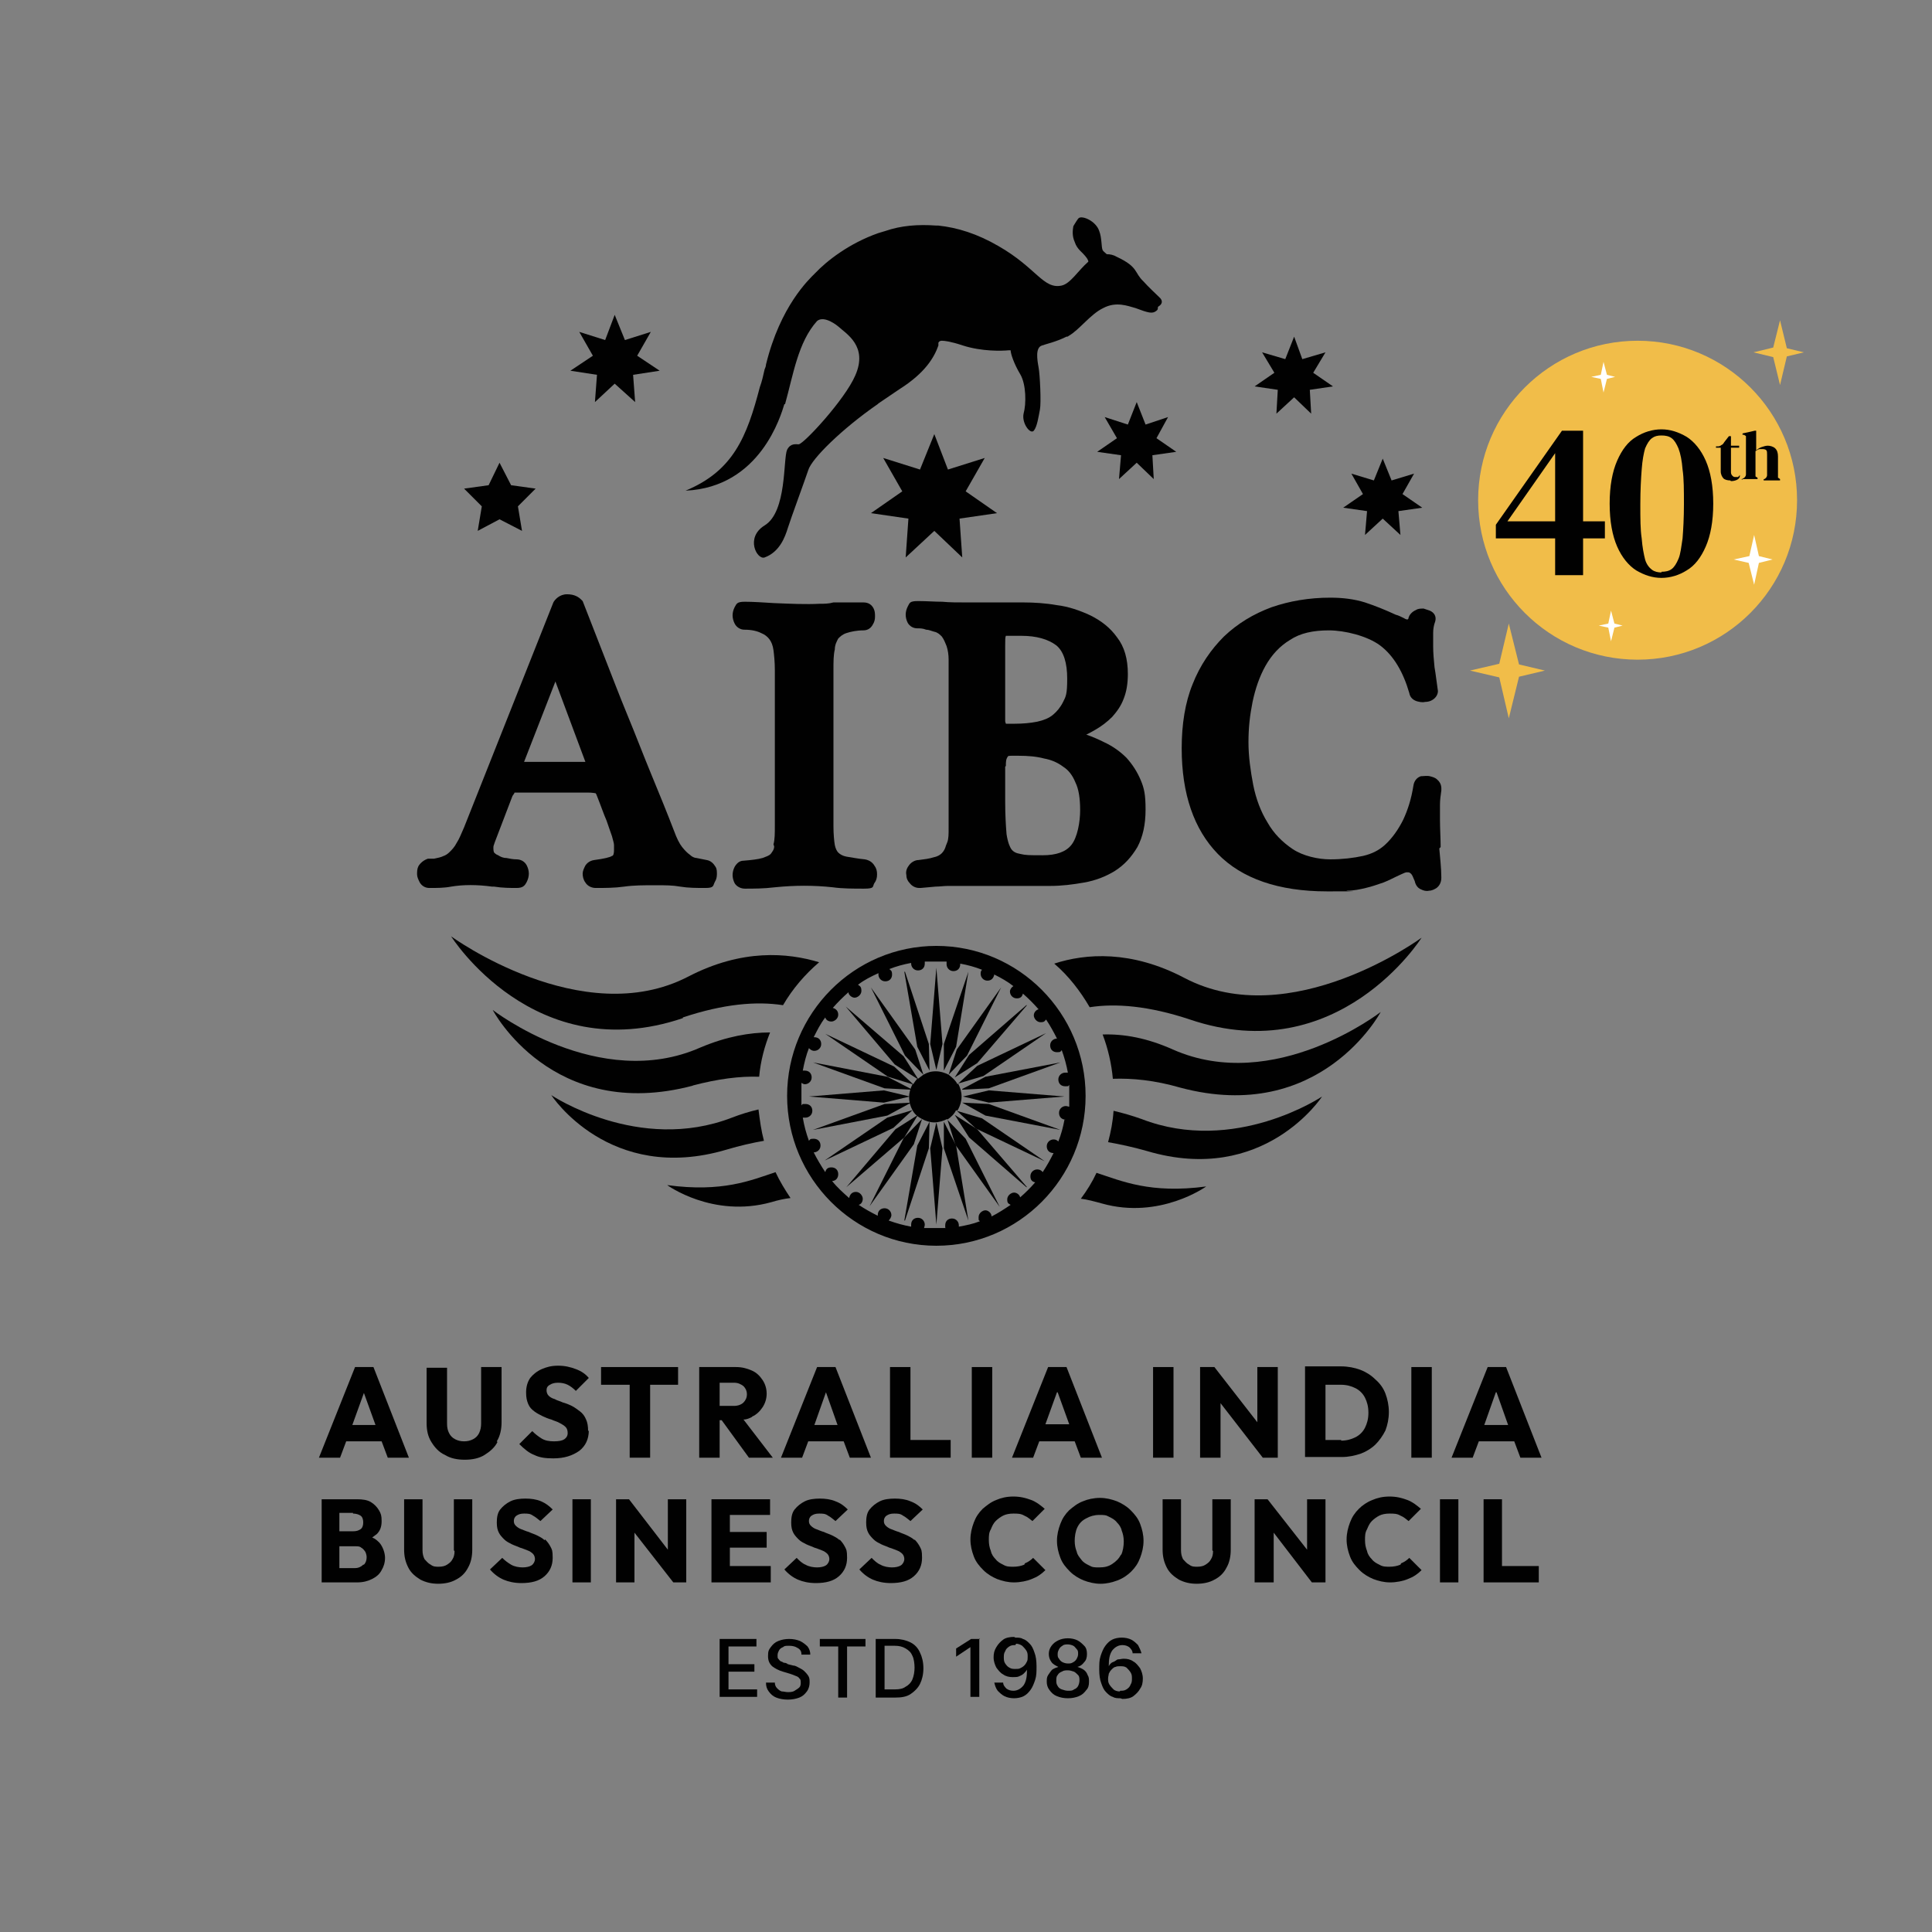 <svg xmlns="http://www.w3.org/2000/svg" id="Layer_1" viewBox="0 0 283.5 283.5"><rect x="0" y="0" width="283.5" height="283.5" fill="#808080" stroke="none"/><defs><style>      .st0 {        fill: #010101;      }      .st1 {        fill: #fff;      }      .st2 {        fill: #f1bd49;      }    </style></defs><path class="st0" d="M72.5,130.1c1.2.2,2.4.2,3.3.2s1.2-.3,1.5-.9c.2-.4.3-.8.3-1.2s-.1-.8-.3-1.2c-.3-.6-.9-.9-1.5-.9h0c-.5,0-1-.1-1.5-.2-.5,0-.9-.2-1.2-.4-.3-.1-.5-.3-.6-.4,0,0-.1-.2-.1-.6s0-.3.2-.9l2.6-6.8c.2-.3.3-.4.3-.5,0,0,.2,0,.5,0h10.2c.8,0,1.1.1,1.2.1,0,0,.1.1.2.4.6,1.5,1,2.7,1.4,3.6.3.9.6,1.7.8,2.3.2.7.3,1.1.3,1.3,0,.3,0,.5,0,.7,0,.8-.2.9-.3.9-.3.2-1.1.4-2.6.6-.7.1-1.1.5-1.3.8-.2.4-.4.8-.4,1.2s.1.9.4,1.3c.3.5.9.8,1.5.8,1.4,0,2.8,0,4.2-.2,1.4-.2,2.9-.2,4.5-.2s2.6,0,3.7.2c1.2.2,2.4.2,3.7.2s1.1-.3,1.4-.9c.2-.3.3-.7.3-1.1s0-.8-.2-1.1c-.3-.5-.7-.9-1.3-1-.5-.1-1-.2-1.5-.3-.3,0-.7-.2-1-.5-.3-.2-.7-.6-1.1-1.1-.4-.5-.8-1.3-1.2-2.4-1-2.6-2.1-5.3-3.3-8.2-1.2-2.9-2.3-5.8-3.5-8.7-1.2-2.9-2.3-5.8-3.4-8.6l-3.2-8.2-.2-.2c-.4-.4-1-.8-2.1-.8s-1.8.8-2,1.2l-13.1,33c-.4.9-.7,1.7-1.1,2.3-.3.6-.7,1-1,1.3-.3.3-.6.5-.9.6-.4.2-.9.3-1.4.4h-.9c-.6.2-1.1.6-1.4,1.1-.2.4-.2.8-.2,1.2,0,.4.2.8.4,1.2.3.5.8.8,1.4.8,1.1,0,2.2,0,3.2-.2,1.8-.3,3.8-.3,6,0ZM81.5,100l4.4,11.8h-9l4.6-11.8Z"></path><path class="st0" d="M113.6,124.2c0,.5-.3.8-.5,1.1-.3.3-.7.4-1.2.6-.7.2-1.6.3-2.8.4-.6,0-1,.4-1.3.9-.2.4-.3.8-.3,1.2s.1.8.3,1.2c.3.5.9.8,1.5.8,1.3,0,2.8,0,4.4-.2,3-.3,5.7-.3,8.5,0,1.4.2,3,.2,4.6.2s1.2-.3,1.5-.8c.3-.4.4-.8.4-1.3s-.1-.9-.4-1.3c-.3-.5-.8-.8-1.4-.9-1.1-.1-2-.3-2.7-.4-.5-.1-.9-.3-1.2-.6-.2-.2-.4-.6-.5-1.1-.1-.6-.2-1.6-.2-2.8v-22.8c0-1.3,0-2.3.2-3.1,0-.7.3-1.2.5-1.6.3-.3.6-.6,1.2-.8.6-.2,1.5-.4,2.5-.4.6,0,1.1-.3,1.4-.9.2-.3.3-.7.3-1.1,0-.4,0-.8-.2-1.2-.3-.6-.8-.9-1.5-.9s-1.6,0-2.3,0h-2.1c-.7.2-1.4.2-2.1.2-1.9.1-4.2,0-6.6-.1-1.6-.1-3.1-.2-4.3-.2s-1.2.3-1.5.8c-.2.4-.3.8-.3,1.2s.1.8.3,1.2c.3.6.9.9,1.4.9,1.1,0,1.9.2,2.5.5.5.2.9.5,1.2.9.3.4.5.9.6,1.6.1.8.2,1.8.2,2.9v22.8c0,1.2,0,2.1-.2,2.8Z"></path><path class="st0" d="M138.8,124.1c-.1.4-.3.8-.6,1.1-.3.3-.7.5-1.2.6-.6.2-1.4.3-2.2.4-.6,0-1.2.4-1.5.9-.3.4-.4.9-.3,1.3,0,.5.2.9.5,1.2.3.4.8.7,1.4.7s.2,0,.2,0l2.2-.2c.6,0,1.2-.1,1.8-.1.6,0,1.2,0,1.8,0,1.3,0,3,0,4.9,0,1,0,2,0,3,0,1,0,1.9,0,2.8,0,.9,0,1.8,0,2.5,0,1.7,0,3.3-.2,5-.5,1.7-.3,3.2-.9,4.5-1.7,1.4-.9,2.4-2,3.3-3.5.8-1.5,1.2-3.3,1.2-5.5s-.2-3.1-.7-4.3c-.5-1.2-1.2-2.3-2.1-3.3-.9-.9-2-1.7-3.3-2.3-.8-.4-1.7-.8-2.6-1.1.4-.2.8-.4,1.3-.7.9-.5,1.8-1.2,2.5-1.9.7-.8,1.3-1.6,1.7-2.7.4-1,.6-2.2.6-3.6,0-2.2-.5-4-1.6-5.4-1-1.4-2.3-2.4-3.9-3.2-1.5-.7-3.2-1.3-4.9-1.5-1.7-.3-3.4-.4-4.9-.4s-1.2,0-2,0c-.7,0-1.5,0-2.2,0-.7,0-1.5,0-2.2,0-.7,0-1.3,0-1.9,0-1.4,0-2.6,0-3.6-.1-1.1,0-2.3-.1-3.6-.1s-1.2.3-1.5.8c-.2.4-.3.8-.3,1.2s.1.8.3,1.2c.3.5.8.8,1.4.8h0c.4,0,.8,0,1.3.2.4,0,.8.2,1.2.3.5.1.8.4,1.1.7.3.4.5.9.7,1.4.2.6.3,1.3.3,2,0,.8,0,1.6,0,2.4v22.3c0,.9,0,1.6-.2,2.1ZM147.6,112.4c0-.6,0-1,.3-1.4,0-.1.4-.1.5-.1h1.1c1.3,0,2.6.1,3.7.4,1.1.2,2,.6,2.8,1.2.8.5,1.4,1.3,1.8,2.3.5,1,.7,2.4.7,4.1s-.4,4-1.3,5.1c-.8,1-2.2,1.5-4.2,1.5s-2.5,0-3.3-.2c-.6-.1-1-.3-1.3-.7-.2-.3-.5-.9-.7-2.2-.1-1.2-.2-2.8-.2-4.8v-5.1ZM156,103c-.4.8-.9,1.4-1.5,1.9-.6.5-1.4.8-2.3,1-1,.2-2.1.3-3.3.3h-1.1c0,0-.1,0-.2,0s0,0,0,0c0-.1-.1-.2-.1-.4v-11c0-.9,0-1.3.1-1.5,0,0,.2,0,.3,0h2c2.2,0,3.9.5,5.1,1.4,1.1.9,1.6,2.6,1.6,4.9s-.2,2.6-.6,3.4ZM133.9,91.3h0,0s0,0,0,0Z"></path><path class="st0" d="M211.4,124.3c0-1.3-.1-2.7-.1-4s0-1.5,0-2.2c0-.7.1-1.4.2-2.1,0-.3.1-1-.6-1.6-.3-.3-.7-.4-1.1-.5-.4-.1-.9,0-1.3,0-.6.2-1,.7-1.1,1.4-.3,1.9-.8,3.5-1.5,5-.7,1.4-1.6,2.7-2.7,3.7-.9.8-1.9,1.3-3.2,1.6-1.4.3-3,.5-4.8.5s-4-.5-5.5-1.5c-1.5-1-2.8-2.3-3.7-3.9-1-1.6-1.7-3.5-2.1-5.5-.4-2.1-.7-4.2-.7-6.3s.2-3.9.6-5.9c.4-1.9,1-3.7,1.9-5.3.9-1.6,2.1-2.9,3.6-3.8,1.5-1,3.4-1.4,5.7-1.4s5.6.8,7.5,2.2c2,1.5,3.4,3.9,4.3,7,.1.6.5,1,1.1,1.2.4.1.8.2,1.2.1.4,0,.8-.1,1.1-.3.5-.3.8-.8.8-1.3h0c-.2-1.3-.3-2.4-.5-3.5-.1-1-.2-2.1-.2-3.1s0-1.3,0-1.9c0-.6.1-1.2.3-1.7.2-.7-.1-1.3-.8-1.6-.3-.1-.6-.2-.9-.3-.4,0-.8,0-1.1.2-.7.3-1,.8-1.1,1.1,0,.2-.1.3-.2.3,0,0-.2,0-.5-.2-.4-.2-.8-.4-1.2-.5-1.5-.7-3-1.3-4.5-1.8-1.6-.5-3.3-.7-5.1-.7-3.1,0-6,.5-8.6,1.4-2.7,1-5,2.4-7,4.3-1.9,1.9-3.5,4.2-4.6,7-1.1,2.7-1.6,5.9-1.6,9.4,0,6.7,1.8,11.9,5.3,15.5,3.5,3.6,8.9,5.5,16,5.5s2.1,0,3-.1c.9,0,1.9-.2,2.7-.4.9-.2,1.7-.5,2.6-.8.8-.3,1.7-.8,2.6-1.2.4-.2.7-.3.8-.3.3,0,.4,0,.5.1.2.1.3.3.4.5.1.2.2.5.3.7.1.5.4,1,.9,1.2.4.2.8.3,1.2.2.4,0,.8-.2,1.1-.4.4-.3.7-.8.7-1.5,0-1.5-.2-3-.3-4.3Z"></path><g><path class="st0" d="M137.4,138.8c-12.1,0-21.9,9.9-21.9,22s9.8,22,21.9,22,21.9-9.9,21.9-22-9.8-22-21.9-22ZM156,164.3c0,0,.2,0,.2,0-.2,1.1-.5,2.2-.9,3.2-.2-.2-.4-.3-.7-.3-.5,0-1,.4-1,1s.4,1,1,1,0,0,0,0c-.5,1-1,1.9-1.6,2.8-.2-.3-.5-.4-.8-.4-.5,0-1,.4-1,1s.3.8.7.9c-.7.8-1.4,1.5-2.2,2.2-.1-.4-.5-.7-.9-.7s-1,.4-1,1,.2.6.5.8c-.9.6-1.8,1.2-2.8,1.7,0-.5-.5-.9-.9-.9s-1,.4-1,1,0,.4.2.6c-1,.4-2,.6-3.1.8,0,0,0-.1,0-.2,0-.5-.4-1-1-1s-1,.4-1,1,0,.3.1.4c-.6,0-1.1,0-1.7,0s-1,0-1.5,0c0-.1.1-.3.1-.5,0-.5-.4-1-1-1s-1,.4-1,1,0,.2,0,.3c-1.1-.2-2.2-.5-3.3-.9.2-.2.4-.5.4-.8,0-.5-.4-1-1-1s-1,.4-1,1,0,0,0,.1c-1-.5-1.9-1-2.8-1.6.4-.1.6-.5.6-.9s-.4-1-1-1-.9.4-1,.9c-.9-.8-1.8-1.6-2.5-2.5.5,0,.9-.4.9-1s-.4-1-1-1-.8.3-.9.7c-.6-.9-1.2-1.9-1.7-2.9,0,0,0,0,0,0,.5,0,1-.4,1-1s-.4-1-1-1-.5.1-.7.3c-.4-1.1-.7-2.2-.9-3.4.1,0,.2,0,.4,0,.5,0,1-.4,1-1s-.4-1-1-1-.4,0-.6.2c0-.6,0-1.1,0-1.7s0-1.1,0-1.6c.2.1.3.2.5.2.5,0,1-.4,1-1s-.4-1-1-1-.2,0-.3,0c.2-1.1.5-2.3.9-3.3.2.2.4.4.8.4.5,0,1-.4,1-1s-.4-1-1-1,0,0-.1,0c.5-1,1-2,1.7-2.9.1.4.5.6.9.6s1-.4,1-1-.4-.9-.8-1c.7-.8,1.5-1.6,2.3-2.3,0,.4.5.8.9.8s1-.4,1-1-.2-.7-.5-.9c.9-.7,1.9-1.2,3-1.7,0,0,0,.1,0,.2,0,.5.4,1,1,1s1-.4,1-1-.2-.6-.4-.8c1-.4,2.1-.7,3.2-.9,0,0,0,0,0,.1,0,.5.4,1,1,1s1-.4,1-1,0-.2,0-.3c.5,0,1,0,1.5,0s1.1,0,1.7,0c0,.1,0,.2,0,.4,0,.5.4,1,1,1s1-.4,1-1,0,0,0-.1c1.1.2,2.2.5,3.2.9-.2.2-.2.4-.2.6,0,.5.4,1,1,1s.9-.4,1-.9c1,.5,1.9,1,2.8,1.7-.3.2-.5.5-.5.8,0,.5.4,1,1,1s.8-.3.9-.7c.8.7,1.6,1.5,2.3,2.3-.4.1-.7.5-.7.9s.4,1,1,1,.6-.2.8-.4c.6.9,1.1,1.8,1.6,2.8,0,0,0,0,0,0-.5,0-1,.4-1,1s.4,1,1,1,.5-.1.7-.3c.4,1.1.7,2.2.9,3.3-.1,0-.2,0-.4,0-.5,0-1,.4-1,1s.4,1,1,1,.4,0,.6-.2c0,.5,0,1,0,1.5s0,1.1,0,1.7c-.1,0-.3-.1-.5-.1-.5,0-1,.4-1,1s.4,1,1,1Z"></path><polygon class="st0" points="137.4 157 137.4 157 137.4 157 137.4 157 138.3 153.2 137.4 142 137.4 142 136.5 153.2 137.4 157 137.4 157"></polygon><polygon class="st0" points="133.5 160.9 133.6 160.9 133.6 160.9 133.6 160.9 133.5 160.9 129.7 160 118.7 160.9 118.7 160.9 129.7 161.8 133.5 160.9"></polygon><polygon class="st0" points="133.7 159.9 133.7 159.9 133.7 159.9 133.7 159.9 133.7 159.8 130.2 158 119.3 155.9 119.3 155.9 129.8 159.7 133.7 159.9"></polygon><polygon class="st0" points="136.4 157.1 136.4 157.2 136.4 157.1 136.4 157.2 136.4 157.1 136.3 153.2 132.8 142.6 132.7 142.6 134.6 153.6 136.4 157.1"></polygon><polygon class="st0" points="156.2 160.9 145.1 160 141.3 160.9 141.3 160.9 141.3 160.9 141.3 160.9 141.3 160.9 145.1 161.8 156.2 160.9 156.2 160.9"></polygon><polygon class="st0" points="140.1 158.1 140.1 158.1 140.1 158.1 140.1 158.1 140.1 158.1 143.4 156 150.7 147.5 150.6 147.5 142.2 154.8 140.1 158.1"></polygon><polygon class="st0" points="141.2 159.8 141.2 159.9 141.2 159.9 141.2 159.9 141.2 159.9 145.1 159.7 155.6 155.9 155.6 155.9 144.6 158 141.2 159.8"></polygon><polygon class="st0" points="138.5 157.2 138.5 157.1 140.3 153.6 142.1 142.6 142.1 142.6 138.5 153.2 138.5 157.1 138.5 157.2 138.5 157.1 138.5 157.2"></polygon><polygon class="st0" points="137.4 164.7 137.4 164.7 137.4 164.7 137.4 164.7 136.5 168.5 137.4 179.7 137.4 179.7 138.3 168.5 137.4 164.7 137.4 164.7"></polygon><polygon class="st0" points="134.7 163.6 134.8 163.6 134.7 163.6 134.8 163.6 134.7 163.6 131.4 165.7 124.2 174.2 124.2 174.2 132.7 166.9 134.7 163.6"></polygon><polygon class="st0" points="133.7 161.8 133.7 161.8 133.7 161.8 133.7 161.8 133.7 161.8 129.8 162 119.3 165.8 119.3 165.8 130.2 163.7 133.7 161.8"></polygon><polygon class="st0" points="136.4 164.5 136.4 164.6 134.6 168.1 132.7 179.1 132.8 179.1 136.3 168.5 136.4 164.6 136.4 164.5 136.4 164.6 136.4 164.5"></polygon><polygon class="st0" points="140.1 163.6 140.1 163.6 140.1 163.6 140.1 163.6 140.1 163.6 142.2 166.9 150.6 174.2 150.7 174.2 143.4 165.7 140.1 163.6"></polygon><path class="st0" d="M140.6,162.8h0c.3-.6.5-1.2.5-1.9s-.2-1.3-.5-1.9l3.7-1.1,9.2-6.3h0s-10.1,4.8-10.1,4.8l-2.9,2.7c-.3-.6-.8-1-1.3-1.4h0s2.7-2.8,2.7-2.8l5-10h0s-6.5,9.1-6.5,9.1l-1.2,3.7h0c-.6-.3-1.2-.5-1.9-.5s-1.3.2-1.8.5l-1.2-3.7-6.5-9.1h0s5,10,5,10l2.7,2.8c-.3.2-.5.4-.8.6h0s-2.1-3.3-2.1-3.3l-8.5-7.3h0s7.2,8.5,7.2,8.5l3.3,2.1h0c-.2.2-.4.5-.6.8l-2.8-2.6-10.1-4.8h0s9.2,6.3,9.2,6.3l3.6,1.1c-.3.6-.5,1.2-.5,1.9s.2,1.4.5,1.9l-3.7,1.1-9.2,6.3h0s10.1-4.8,10.1-4.8l2.8-2.6c.3.6.8,1,1.4,1.3l-2.7,2.8-5,10h0s6.5-9.1,6.5-9.1l1.2-3.7c.5.3,1.2.5,1.8.5s1.3-.2,1.9-.5h0s1.2,3.8,1.2,3.8l6.5,9.1h0s-5-10-5-10l-2.7-2.8h0c.6-.4,1-.8,1.3-1.4h0s2.9,2.7,2.9,2.7l10.1,4.8h0s-9.2-6.3-9.2-6.3l-3.7-1.1ZM134.7,158.1h0s0,0,0,0h0ZM139.3,164.1h0s0,0,0,0h0Z"></path><polygon class="st0" points="141.2 161.8 141.2 161.8 141.2 161.8 141.2 161.8 141.2 161.8 144.6 163.7 155.6 165.8 155.6 165.8 145.1 162 141.2 161.8"></polygon><polygon class="st0" points="138.5 164.6 138.5 164.5 138.5 164.6 138.5 164.5 138.5 164.6 138.5 168.5 142.1 179.1 142.1 179.1 140.3 168.1 138.5 164.6"></polygon></g><path class="st0" d="M100.2,149.3c6-2,10.8-2.4,14.7-1.8,1.4-2.4,3.2-4.5,5.3-6.3-4.6-1.4-11.3-2-19.2,2.1-15.6,8.1-34.8-5.9-34.8-5.9,0,0,12.2,19.4,34,12Z"></path><path class="st0" d="M101.6,159.3c3.8-1,7-1.4,9.8-1.3.2-2.3.8-4.5,1.6-6.5-3,0-6.4.6-10.2,2.2-14.9,6.6-30.5-5.5-30.5-5.5,0,0,8.7,16.6,29.4,11.1Z"></path><path class="st0" d="M106.6,168.7c2-.6,3.8-1,5.5-1.3-.4-1.5-.6-3-.8-4.6-1.3.3-2.6.7-3.9,1.2-13.7,5.3-26.5-3.3-26.5-3.3,0,0,8.5,13.1,25.7,8Z"></path><path class="st0" d="M97.9,173.9s6.7,4.9,15.3,2.5c1-.3,1.9-.5,2.8-.6-.8-1.2-1.6-2.5-2.2-3.8-3.6,1.2-7.8,3-15.9,1.9Z"></path><path class="st0" d="M173.8,143.5c-7.8-4.1-14.5-3.6-19.1-2.1,2.1,1.8,3.8,4,5.2,6.4,3.8-.6,8.7-.2,14.7,1.8,21.8,7.4,34-12,34-12,0,0-19.2,14.1-34.8,5.9Z"></path><path class="st0" d="M172.1,154c-3.8-1.7-7.2-2.3-10.3-2.2.8,2.1,1.3,4.3,1.5,6.5,2.8-.1,6.1.2,9.9,1.3,20.6,5.5,29.4-11.1,29.4-11.1,0,0-15.6,12.1-30.5,5.5Z"></path><path class="st0" d="M167.5,164.2c-1.4-.5-2.8-.9-4.1-1.2-.1,1.6-.4,3.1-.8,4.6,1.7.3,3.6.7,5.7,1.3,17.2,5.1,25.7-8,25.7-8,0,0-12.8,8.6-26.5,3.3Z"></path><path class="st0" d="M160.9,172.1c-.6,1.3-1.4,2.6-2.3,3.8.9.1,2,.4,3.1.7,8.5,2.4,15.3-2.5,15.3-2.5-8.2,1.1-12.4-.8-16.1-2Z"></path><polygon class="st0" points="132.9 81.8 137.1 77.9 141.2 81.8 140.8 76.1 146.3 75.3 141.7 72.1 144.5 67.2 139.1 68.9 137.1 63.7 135 68.9 129.6 67.2 132.4 72.1 127.8 75.3 133.3 76.1 132.9 81.8"></polygon><polygon class="st0" points="87.6 55 87.3 59 90.2 56.3 93.2 59 92.9 55 96.8 54.4 93.5 52.2 95.5 48.7 91.7 49.9 90.2 46.2 88.8 49.9 85 48.7 87 52.2 83.7 54.4 87.6 55"></polygon><polygon class="st0" points="200.6 75 200.3 78.5 202.9 76.1 205.5 78.5 205.2 75 208.7 74.5 205.8 72.5 207.5 69.5 204.2 70.5 202.9 67.3 201.6 70.5 198.3 69.5 200 72.5 197.1 74.5 200.6 75"></polygon><polygon class="st0" points="168.1 62.3 166.8 59 165.5 62.3 162.1 61.2 163.9 64.3 161 66.3 164.5 66.8 164.2 70.3 166.8 67.9 169.3 70.3 169.1 66.8 172.6 66.3 169.7 64.3 171.4 61.2 168.1 62.3"></polygon><polygon class="st0" points="187.5 57.2 187.3 60.7 189.9 58.3 192.4 60.7 192.2 57.2 195.6 56.7 192.7 54.7 194.5 51.7 191.1 52.7 189.9 49.4 188.6 52.7 185.2 51.7 187 54.7 184.1 56.7 187.5 57.2"></polygon><polygon class="st0" points="70.1 77.9 73.3 76.2 76.6 77.9 76 74.3 78.6 71.7 75 71.2 73.3 67.9 71.7 71.2 68.1 71.7 70.7 74.3 70.1 77.9"></polygon><path class="st0" d="M115.2,59.3c1.2-4.3,1.9-9.1,4.7-12.2,1.1-.9,3.1.8,3.1.8h0c1.2,1.1,4.4,2.9,2.5,7.2-1.5,3.5-7.5,10-8.3,10.1-.4,0-1.2-.2-1.7.8-.6,1.3,0,9.1-3.3,11.1-2.9,1.8-1.1,5.1,0,4.7,2.2-.8,3-3,3.4-4.3.4-1.3,2.5-7,3-8.5.5-1.7,5-6.1,10.2-9.7,0,0,0,0,.1-.1,1-.7,2.1-1.4,3.1-2.1,3.8-2.4,5.1-4.7,5.7-6.4,0-.1,0-.3,0-.4h0s.1-.3.5-.3c.4,0,1.3.1,3.1.7,2.8.9,5.8.8,6.7.7h.3c0,.5.5,2,1.4,3.5.9,1.5.9,4.4.5,5.8-.3,1.4,1,3.1,1.5,2.5.5-.6.7-2.1.9-3.1.2-1,0-5.2-.2-6.2-.2-1.1-.5-2.9.5-3.2.5-.2,2-.5,3.6-1.3,0,0,0,0,.1,0,0,0,.1,0,.2-.1,1.6-.9,3.2-3.2,5.1-4.1,1.9-1,3.6-.3,4.7,0,1.9.7,2.5.9,3.1.4.4-.3,0-.5.4-.7.3-.2.7-.7,0-1.3h0c-.3-.3-1.7-1.6-2.3-2.3-1.4-1.3-.7-2.1-3.9-3.6-.5-.3-1-.4-1.5-.4-.3-.3-.5-.4-.6-.6-.2-.4-.1-1.8-.5-2.8-.5-1.5-2.5-2.3-3-1.9,0,0,0,0-.1.1h0c-.3.4-.7,1.1-.7,1.1-.1.6-.2,1.4.2,2.3.4,1.2,1.1,1.4,1.8,2.4h0c.1.2.2.3.2.5-1.5,1.3-2.6,3.2-3.9,3.5-2.7.6-3.7-2.6-9.3-5.8-3.1-1.8-6-2.7-8.8-3,0,0-.2,0-.3,0-2.7-.2-5.2,0-7.5.8-.3.1-.7.2-1,.3-4.3,1.5-7.6,4.1-9.3,5.9-.9.9-5.1,4.8-7.2,13.4,0,.2-.1.5-.2.7-.2.9-.4,1.8-.7,2.6-1.9,7.3-3.9,12.3-10.9,15.2,11-.5,14-11.1,14.5-12.7Z"></path><g><path class="st0" d="M105.6,249.1v-8.6h5.4v1.1h-4.1v2.6h3.8v1.1h-3.8v2.6h4.2v1.1h-5.5Z"></path><path class="st0" d="M117.6,242.7c0-.4-.2-.7-.6-.9-.3-.2-.7-.3-1.2-.3s-.7,0-.9.2c-.3.1-.5.3-.6.5s-.2.4-.2.7,0,.4.1.5.2.3.4.4c.2,0,.3.2.5.2.2,0,.4.1.5.2l.8.2c.3,0,.6.2.8.3s.6.3.8.5c.2.2.4.4.6.7.2.3.2.6.2,1s-.1.9-.4,1.3c-.3.4-.6.7-1.1.9-.5.2-1.1.3-1.7.3s-1.2-.1-1.7-.3c-.5-.2-.8-.5-1.1-.9-.3-.4-.4-.8-.4-1.3h1.3c0,.3.1.6.3.8.2.2.4.4.7.5.3,0,.6.1.9.1s.7,0,1-.2.5-.3.7-.5c.2-.2.2-.5.2-.7s0-.5-.2-.6c-.1-.2-.3-.3-.6-.4-.2-.1-.5-.2-.8-.3l-1-.3c-.7-.2-1.2-.5-1.6-.8-.4-.4-.6-.8-.6-1.5s.1-.9.4-1.3c.3-.4.6-.7,1.1-.9.5-.2,1-.3,1.6-.3s1.1.1,1.6.3c.4.2.8.5,1.1.8.3.4.4.8.4,1.2h-1.3Z"></path><path class="st0" d="M120.3,241.6v-1.1h6.7v1.1h-2.7v7.5h-1.3v-7.5h-2.7Z"></path><path class="st0" d="M131.3,249.1h-2.8v-8.6h2.9c.8,0,1.6.2,2.2.5.6.3,1.1.8,1.4,1.5.3.6.5,1.4.5,2.3s-.2,1.7-.5,2.3c-.3.6-.8,1.1-1.4,1.5s-1.4.5-2.2.5ZM129.9,247.9h1.4c.7,0,1.2-.1,1.6-.4.4-.2.8-.6,1-1.1.2-.5.3-1.1.3-1.7s-.1-1.3-.3-1.7c-.2-.5-.5-.8-1-1.1s-1-.4-1.6-.4h-1.5v6.4Z"></path><path class="st0" d="M143.7,240.4v8.6h-1.3v-7.3h0l-2.1,1.4v-1.2l2.2-1.4h1.3Z"></path><path class="st0" d="M149,240.3c.4,0,.8,0,1.1.2.4.1.7.4,1,.7.3.3.5.7.7,1.3.2.5.3,1.2.3,2,0,.8,0,1.4-.2,2s-.4,1.1-.7,1.5c-.3.4-.6.7-1,.9-.4.2-.9.3-1.4.3s-1-.1-1.4-.3c-.4-.2-.7-.5-1-.8-.3-.4-.4-.8-.5-1.2h1.3c0,.4.3.7.5.9.3.2.6.3,1,.3.6,0,1.1-.3,1.5-.8.4-.6.5-1.3.5-2.3h0c-.1.2-.3.4-.5.6s-.5.3-.7.4-.6.1-.9.1c-.5,0-1-.1-1.4-.4-.4-.2-.7-.6-1-1-.2-.4-.4-.9-.4-1.5s.1-1,.4-1.5.6-.8,1-1.1c.4-.3,1-.4,1.6-.4ZM149,241.4c-.3,0-.6,0-.9.2-.3.2-.5.4-.6.7-.2.3-.2.6-.2.9s0,.6.2.9.4.5.6.6c.3.2.6.2.9.2s.5,0,.7-.1.4-.2.6-.4c.2-.2.3-.4.4-.6s.1-.4.1-.7,0-.6-.2-.9c-.2-.3-.4-.5-.6-.7-.3-.2-.6-.3-.9-.3Z"></path><path class="st0" d="M156.7,249.2c-.6,0-1.1-.1-1.6-.3-.5-.2-.8-.5-1.1-.9-.3-.4-.4-.8-.4-1.2,0-.4,0-.7.2-1,.2-.3.4-.6.6-.8.3-.2.6-.3.9-.4h0c-.4-.2-.8-.4-1-.7-.3-.4-.4-.8-.4-1.2,0-.4.1-.8.4-1.2s.6-.6,1-.8.9-.3,1.4-.3,1,.1,1.4.3.7.5,1,.8.4.7.4,1.2c0,.5-.1.9-.4,1.2-.3.4-.6.6-1,.7h0c.3.1.6.2.9.4.3.2.5.5.6.8.2.3.2.6.2,1,0,.5-.1.9-.4,1.2-.3.4-.6.7-1.1.9-.5.2-1,.3-1.6.3ZM156.7,248.1c.4,0,.7,0,.9-.2.3-.1.5-.3.6-.5.1-.2.2-.5.2-.8,0-.3,0-.6-.2-.8-.2-.2-.4-.4-.6-.5-.3-.1-.6-.2-.9-.2s-.6,0-.9.2c-.3.1-.5.3-.6.5-.2.2-.2.5-.2.8,0,.3,0,.5.2.8.1.2.3.4.6.5.3.1.6.2.9.2ZM156.7,244.1c.3,0,.5,0,.8-.2.2-.1.4-.3.5-.5.1-.2.2-.4.2-.7,0-.3,0-.5-.2-.7s-.3-.4-.5-.5c-.2-.1-.5-.2-.8-.2s-.6,0-.8.2c-.2.1-.4.3-.5.5s-.2.4-.2.7c0,.3,0,.5.2.7.1.2.3.4.5.5.2.1.5.2.8.2Z"></path><path class="st0" d="M164.4,249.2c-.4,0-.8,0-1.1-.2-.4-.1-.7-.4-1-.7s-.5-.7-.7-1.3c-.2-.5-.3-1.2-.3-2s0-1.4.2-2c.2-.6.4-1.1.7-1.5.3-.4.6-.7,1-.9.4-.2.9-.3,1.4-.3s1,.1,1.4.3.7.5,1,.8c.2.4.4.8.5,1.2h-1.3c0-.4-.3-.7-.5-.9-.3-.2-.6-.3-1-.3-.6,0-1.1.3-1.5.8-.4.6-.5,1.3-.5,2.3h0c.1-.2.3-.5.6-.6s.5-.3.7-.4c.3,0,.6-.1.9-.1.5,0,1,.1,1.4.4.4.2.7.6,1,1,.2.4.4.9.4,1.5s-.1,1.1-.4,1.5c-.2.4-.6.8-1,1.1-.4.3-1,.4-1.6.4ZM164.4,248.1c.3,0,.6,0,.9-.2.3-.2.5-.4.6-.7.2-.3.2-.6.2-.9s0-.6-.2-.9-.4-.5-.6-.7c-.3-.2-.6-.2-.9-.2s-.5,0-.7.1c-.2,0-.4.2-.6.4-.2.2-.3.4-.4.6,0,.2-.1.4-.1.7s0,.6.2.9.4.5.6.7.6.3.9.3Z"></path></g><g><path class="st0" d="M54.8,200.6h-2.7l-5.3,13.3h3.1l.9-2.4h5.2l.9,2.4h3.1l-5.2-13.3ZM51.7,209.1l1.7-4.7,1.7,4.7h-3.5Z"></path><path class="st0" d="M72.9,211.5c.5-.8.7-1.8.7-2.8v-8.1h-3v8.3c0,.5-.1,1-.3,1.4-.2.4-.5.7-.9.9-.4.2-.8.3-1.3.3s-.9-.1-1.3-.3c-.4-.2-.7-.5-.9-.9-.2-.4-.3-.8-.3-1.4v-8.2h-3v8.1c0,1.1.2,2,.7,2.8.5.8,1.1,1.5,2,1.9.8.5,1.8.7,2.9.7s2.1-.2,2.9-.7c.8-.5,1.5-1.1,1.9-1.9Z"></path><path class="st0" d="M86.3,210c0-.7-.1-1.3-.3-1.7-.2-.5-.5-.9-.9-1.2-.4-.3-.8-.6-1.2-.8-.4-.2-.9-.4-1.3-.5-.4-.2-.9-.3-1.2-.5-.4-.1-.7-.3-.9-.5-.2-.2-.3-.5-.3-.8s.1-.6.5-.8c.3-.2.7-.3,1.2-.3s1,.1,1.4.3c.4.2.8.5,1.2.9l1.9-1.9c-.5-.6-1.1-1-1.9-1.3-.8-.3-1.6-.5-2.6-.5s-1.7.2-2.4.5c-.7.3-1.3.8-1.7,1.3-.4.6-.6,1.3-.6,2.1s.1,1.2.3,1.7.5.8.9,1.1c.4.3.8.5,1.2.7.4.2.9.4,1.3.5.4.2.9.3,1.2.5.4.2.7.4.9.6.2.2.3.5.3.9s-.2.7-.5.9c-.3.2-.8.3-1.5.3s-1.3-.1-1.8-.4c-.5-.3-1-.7-1.4-1.1l-1.9,1.9c.7.7,1.4,1.3,2.2,1.6.8.4,1.7.5,2.8.5,1.6,0,2.8-.4,3.8-1.1.9-.7,1.4-1.7,1.4-3Z"></path><polygon class="st0" points="92.4 213.9 95.4 213.9 95.4 203.2 99.5 203.2 99.5 200.6 88.2 200.6 88.2 203.2 92.4 203.2 92.4 213.9"></polygon><path class="st0" d="M110.3,207.9c.7-.3,1.2-.8,1.6-1.4.4-.6.6-1.3.6-2s-.2-1.4-.6-2c-.4-.6-.9-1.1-1.6-1.4-.7-.3-1.4-.5-2.3-.5h-5.4v13.3h3v-5.5h.3l4,5.5h3.5l-4.3-5.6c.5,0,.9-.2,1.3-.4ZM105.6,202.9h2.1c.6,0,1,.2,1.4.5.3.3.5.7.5,1.2s-.2.9-.5,1.2c-.3.3-.8.5-1.4.5h-2.1v-3.3Z"></path><path class="st0" d="M122.6,200.6h-2.7l-5.3,13.3h3.1l.9-2.4h5.2l.9,2.4h3.1l-5.2-13.3ZM119.5,209.1l1.7-4.8,1.7,4.8h-3.5Z"></path><polygon class="st0" points="133.6 200.6 130.6 200.6 130.6 213.9 132.9 213.9 133.6 213.9 139.5 213.9 139.5 211.3 133.6 211.3 133.6 200.6"></polygon><rect class="st0" x="142.6" y="200.6" width="3" height="13.3"></rect><path class="st0" d="M152.5,211.5h5.2l.9,2.4h3.1l-5.2-13.3h-2.7l-5.3,13.3h3.1l.9-2.4ZM155.2,204.3l1.7,4.7h-3.5l1.7-4.7Z"></path><rect class="st0" x="169.2" y="200.6" width="3" height="13.3"></rect><polygon class="st0" points="179.1 205.9 185.3 213.9 187.5 213.9 187.5 200.6 184.5 200.6 184.5 208.7 178.2 200.6 176.1 200.6 176.1 213.9 179.1 213.9 179.1 205.9"></polygon><path class="st0" d="M201.8,212c.6-.6,1.1-1.3,1.5-2.1.3-.8.5-1.7.5-2.7s-.2-1.9-.5-2.7c-.3-.8-.8-1.5-1.5-2.1-.6-.6-1.4-1.1-2.2-1.4-.8-.3-1.8-.5-2.8-.5h-5.3v13.3h5.4c1,0,1.9-.2,2.8-.5.8-.3,1.6-.8,2.2-1.4ZM196.8,211.3h-2.3v-8.1h2.3c.8,0,1.5.2,2.1.5.6.3,1.1.8,1.4,1.4.3.6.5,1.3.5,2.2s-.2,1.6-.5,2.2c-.3.6-.8,1.1-1.4,1.4-.6.3-1.3.5-2.1.5Z"></path><rect class="st0" x="207.1" y="200.6" width="3" height="13.3"></rect><path class="st0" d="M222.2,211.5l.9,2.4h3.1l-5.2-13.3h-2.7l-5.3,13.3h3.1l.9-2.4h5.2ZM219.6,204.3l1.7,4.8h-3.5l1.7-4.8Z"></path><path class="st0" d="M54.5,225.7c.3-.2.5-.4.8-.6.5-.5.7-1.1.7-1.9s-.1-1.1-.4-1.6c-.3-.5-.7-.9-1.2-1.2-.5-.3-1.2-.4-2-.4h-5.2v12.2h5.2c.9,0,1.6-.2,2.2-.5s1.1-.7,1.4-1.3c.3-.5.5-1.1.5-1.8s-.3-1.6-.8-2.2c-.3-.3-.6-.6-1.1-.8ZM51.8,222.1c.4,0,.8.1,1.1.3.3.2.4.6.4,1s-.1.8-.4,1c-.3.2-.6.3-1.1.3h-2v-2.7h2ZM53.3,229.6c-.3.3-.7.5-1.2.5h-2.3v-3.2h2.3c.4,0,.7,0,.9.2.2.1.4.3.6.6.1.2.2.5.2.8,0,.4-.1.8-.4,1.1Z"></path><path class="st0" d="M66.7,227.6c0,.5-.1.9-.3,1.2-.2.4-.5.6-.8.8-.3.2-.7.3-1.2.3s-.8,0-1.2-.3c-.4-.2-.6-.5-.9-.8-.2-.4-.3-.8-.3-1.3v-7.5h-2.7v7.4c0,1,.2,1.8.6,2.6.4.8,1,1.3,1.8,1.8.8.4,1.6.6,2.6.6s1.9-.2,2.6-.6c.8-.4,1.4-1,1.8-1.8.4-.7.6-1.6.6-2.6v-7.4h-2.7v7.5Z"></path><path class="st0" d="M79.9,226c-.3-.3-.7-.5-1.1-.7-.4-.2-.8-.3-1.2-.5-.4-.1-.8-.3-1.1-.4-.3-.1-.6-.3-.8-.5-.2-.2-.3-.4-.3-.7s.1-.6.4-.8c.3-.2.6-.3,1.1-.3s.9,0,1.3.3c.4.2.7.5,1.1.8l1.8-1.7c-.5-.5-1-.9-1.7-1.2s-1.5-.4-2.3-.4-1.6.1-2.2.4c-.6.3-1.1.7-1.5,1.2-.4.5-.5,1.2-.5,1.9s.1,1.1.3,1.5c.2.4.5.7.8,1,.3.3.7.5,1.1.7s.8.3,1.2.5c.4.1.8.3,1.1.4.3.1.6.3.8.5.2.2.3.5.3.8s-.2.7-.5.9c-.3.2-.8.3-1.3.3s-1.2-.1-1.7-.4-.9-.6-1.3-1l-1.8,1.7c.6.7,1.3,1.2,2,1.5.7.3,1.6.5,2.6.5,1.5,0,2.6-.3,3.4-1,.8-.7,1.2-1.6,1.2-2.7s-.1-1.2-.3-1.6c-.2-.4-.5-.8-.8-1.1Z"></path><rect class="st0" x="84" y="220" width="2.7" height="12.2"></rect><polygon class="st0" points="98 227.4 92.3 220 90.4 220 90.4 232.2 93.1 232.2 93.1 224.9 98.8 232.2 100.7 232.2 100.7 220 98 220 98 227.4"></polygon><polygon class="st0" points="107.1 227.1 112.5 227.1 112.5 224.8 107.1 224.8 107.1 222.3 113 222.3 113 220 107.1 220 106.4 220 104.4 220 104.4 232.2 106.4 232.2 107.1 232.2 113.1 232.2 113.1 229.8 107.1 229.8 107.1 227.1"></polygon><path class="st0" d="M123.2,226c-.3-.3-.7-.5-1.1-.7-.4-.2-.8-.3-1.2-.5-.4-.1-.8-.3-1.1-.4-.3-.1-.6-.3-.8-.5-.2-.2-.3-.4-.3-.7s.1-.6.4-.8c.3-.2.6-.3,1.1-.3s.9,0,1.3.3c.4.2.7.5,1.1.8l1.8-1.7c-.5-.5-1-.9-1.8-1.2-.7-.3-1.5-.4-2.3-.4s-1.6.1-2.2.4c-.6.3-1.1.7-1.5,1.2-.4.5-.5,1.2-.5,1.9s.1,1.1.3,1.5.5.7.8,1c.3.3.7.5,1.1.7s.8.3,1.2.5c.4.1.8.3,1.1.4.3.1.6.3.8.5.2.2.3.5.3.8s-.2.7-.5.9c-.3.2-.8.3-1.3.3s-1.2-.1-1.7-.4c-.5-.2-.9-.6-1.3-1l-1.8,1.7c.6.7,1.3,1.2,2,1.5.7.3,1.6.5,2.6.5,1.5,0,2.6-.3,3.4-1,.8-.7,1.2-1.6,1.2-2.7s-.1-1.2-.3-1.6c-.2-.4-.5-.8-.8-1.1Z"></path><path class="st0" d="M134.2,226c-.3-.3-.7-.5-1.1-.7-.4-.2-.8-.3-1.2-.5-.4-.1-.8-.3-1.1-.4-.3-.1-.6-.3-.8-.5-.2-.2-.3-.4-.3-.7s.1-.6.4-.8c.3-.2.6-.3,1.1-.3s.9,0,1.3.3c.4.2.7.5,1.1.8l1.8-1.7c-.5-.5-1-.9-1.8-1.2-.7-.3-1.5-.4-2.3-.4s-1.6.1-2.2.4c-.6.3-1.1.7-1.5,1.2-.4.5-.5,1.2-.5,1.9s.1,1.1.3,1.5.5.7.8,1c.3.3.7.5,1.1.7.4.2.8.3,1.2.5.4.1.8.3,1.1.4.3.1.6.3.8.5.2.2.3.5.3.8s-.2.7-.5.9c-.3.2-.8.3-1.3.3s-1.2-.1-1.7-.4c-.5-.2-.9-.6-1.3-1l-1.8,1.7c.6.7,1.3,1.2,2,1.5.7.3,1.6.5,2.6.5,1.5,0,2.6-.3,3.4-1,.8-.7,1.2-1.6,1.2-2.7s-.1-1.2-.3-1.6c-.2-.4-.5-.8-.8-1.1Z"></path><path class="st0" d="M150.3,229.6c-.5.2-1,.3-1.6.3s-1,0-1.5-.3c-.4-.2-.8-.4-1.1-.8-.3-.3-.6-.7-.7-1.2-.2-.5-.3-1-.3-1.6s0-1.1.3-1.6c.2-.5.4-.9.7-1.2.3-.3.7-.6,1.1-.8.4-.2.9-.3,1.5-.3s1.1,0,1.6.3c.5.2.8.5,1.2.8l1.8-1.8c-.6-.5-1.2-1-2-1.3-.8-.3-1.6-.5-2.6-.5s-1.8.2-2.5.5c-.8.3-1.4.8-2,1.3-.6.6-1,1.2-1.3,2-.3.8-.5,1.6-.5,2.5s.2,1.7.5,2.5c.3.8.8,1.4,1.4,2s1.3,1,2,1.3c.8.3,1.6.5,2.5.5s1.9-.2,2.6-.5c.8-.3,1.4-.7,2-1.3l-1.8-1.8c-.3.3-.7.6-1.2.8Z"></path><path class="st0" d="M165.9,221.6c-.6-.6-1.3-1-2-1.3-.8-.3-1.6-.5-2.5-.5s-1.8.2-2.5.5c-.8.3-1.4.8-2,1.3-.6.6-1,1.2-1.3,2-.3.8-.5,1.6-.5,2.5s.2,1.7.5,2.5c.3.8.8,1.4,1.4,2,.6.6,1.3,1,2,1.3.8.3,1.6.5,2.5.5s1.7-.2,2.5-.5c.8-.3,1.5-.8,2-1.3.6-.6,1-1.2,1.3-2,.3-.8.5-1.6.5-2.5s-.2-1.7-.5-2.5c-.3-.8-.8-1.4-1.4-2ZM164.5,228.1c-.3.6-.7,1-1.3,1.4s-1.2.5-1.9.5-1,0-1.5-.3c-.4-.2-.8-.4-1.1-.8s-.6-.7-.7-1.2c-.2-.5-.3-1-.3-1.6s.1-1.4.4-2c.3-.6.7-1,1.3-1.3.5-.3,1.2-.5,1.9-.5s1,0,1.5.3c.4.2.8.4,1.1.8.3.3.6.7.7,1.2.2.5.3,1,.3,1.6s-.1,1.4-.4,2Z"></path><path class="st0" d="M178,227.6c0,.5-.1.9-.3,1.2-.2.4-.5.6-.8.8-.3.2-.7.3-1.2.3s-.8,0-1.2-.3c-.4-.2-.6-.5-.9-.8-.2-.4-.3-.8-.3-1.3v-7.5h-2.7v7.4c0,1,.2,1.8.6,2.6.4.8,1,1.3,1.8,1.8.8.4,1.6.6,2.6.6s1.9-.2,2.6-.6c.8-.4,1.4-1,1.8-1.8.4-.7.6-1.6.6-2.6v-7.4h-2.7v7.5Z"></path><polygon class="st0" points="191.8 227.4 186 220 184.1 220 184.1 232.2 186.9 232.2 186.9 224.9 192.5 232.2 194.5 232.2 194.5 220 191.8 220 191.8 227.4"></polygon><path class="st0" d="M205.5,229.6c-.5.2-1,.3-1.6.3s-1,0-1.5-.3c-.4-.2-.8-.4-1.1-.8-.3-.3-.6-.7-.7-1.2-.2-.5-.3-1-.3-1.6s0-1.1.3-1.6c.2-.5.4-.9.7-1.2.3-.3.7-.6,1.1-.8.4-.2.9-.3,1.5-.3s1.1,0,1.6.3c.5.2.8.5,1.2.8l1.8-1.8c-.6-.5-1.2-1-2-1.3-.8-.3-1.6-.5-2.6-.5s-1.8.2-2.5.5c-.8.3-1.5.8-2,1.3-.6.6-1,1.2-1.3,2-.3.8-.5,1.6-.5,2.5s.2,1.7.5,2.5c.3.8.8,1.4,1.4,2,.6.6,1.3,1,2,1.3.8.3,1.6.5,2.5.5s1.9-.2,2.6-.5c.8-.3,1.4-.7,2-1.3l-1.8-1.8c-.3.3-.7.6-1.2.8Z"></path><rect class="st0" x="211.3" y="220" width="2.7" height="12.2"></rect><polygon class="st0" points="220.4 220 217.7 220 217.7 232.2 219.8 232.2 220.4 232.2 225.8 232.2 225.8 229.8 220.4 229.8 220.4 220"></polygon></g><g><circle class="st2" cx="240.3" cy="73.4" r="23.4"></circle><g><path class="st0" d="M228.2,84.4v-5.4h-8.7v-2l9.7-13.8h3.1v13.3h3.2v2.5h-3.2v5.4h-4ZM221.2,76.5h7v-10l-7,10Z"></path><path class="st0" d="M243.8,84.8c-1.3,0-2.5-.4-3.7-1.1-1.1-.7-2.1-1.9-2.8-3.5-.7-1.6-1.1-3.7-1.1-6.3s.4-4.7,1.1-6.3c.7-1.6,1.6-2.8,2.8-3.5,1.1-.7,2.4-1.1,3.7-1.1s2.5.4,3.7,1.1c1.1.7,2.1,1.9,2.8,3.5.7,1.6,1.1,3.7,1.1,6.3s-.4,4.7-1.1,6.3c-.7,1.6-1.6,2.8-2.8,3.5-1.1.7-2.4,1.1-3.7,1.1ZM243.8,83.9c.6,0,1.1-.1,1.5-.4.4-.3.7-.8,1-1.5.3-.7.4-1.7.6-3,.1-1.3.2-3,.2-5s0-3.8-.2-5.1c-.1-1.3-.3-2.3-.6-3.1-.3-.7-.6-1.2-1-1.5-.4-.3-.9-.4-1.5-.4s-1,.1-1.4.4c-.4.3-.7.8-1,1.5-.2.7-.4,1.7-.5,3.1-.1,1.3-.2,3-.2,5.1s0,3.7.2,5c.1,1.3.3,2.3.5,3.1.2.7.6,1.2,1,1.5.4.3.9.4,1.4.4Z"></path></g><g><path class="st0" d="M253.9,70.5c-.4,0-.8-.1-1-.3-.2-.2-.4-.6-.4-1s0-.3,0-.5c0-.1,0-.3,0-.5v-2.5h-.7v-.2h.3c.2,0,.4-.1.5-.2.1,0,.3-.2.4-.4l.7-.9h.3v1.4s1.2,0,1.2,0v.3h-1.2v3.5c0,.2,0,.4.2.6.1.1.2.2.4.2s.3,0,.4,0c.1,0,.2-.2.3-.3v.2c0,.2-.2.4-.4.5-.2.1-.5.2-.9.2Z"></path><path class="st0" d="M255.7,70.4v-.2h.1c.2-.1.4-.3.4-.6v-5.3c0-.1,0-.3,0-.3,0,0-.1-.1-.3-.2h-.2v-.2l1.8-.4h.2c0,0,0,1.6,0,1.6v1.3c.2-.2.5-.4.8-.5.3-.1.6-.2.9-.2s.8.1,1.1.4c.3.3.4.7.4,1.2v2.8c0,.1,0,.2,0,.3,0,0,.2.1.3.2h0v.2h-2.4v-.2h.1c.2-.1.4-.3.4-.6v-3c0-.3,0-.5-.1-.6,0-.1-.3-.2-.5-.2s-.3,0-.5,0c-.2,0-.4.2-.6.3v3.4c0,.1,0,.2,0,.3,0,0,.1.1.3.2h0v.2h-2.4Z"></path></g></g><polygon class="st2" points="222.9 99.3 226.7 98.4 222.9 97.5 221.4 91.5 220 97.4 215.7 98.4 220 99.4 221.4 105.4 222.9 99.3"></polygon><polygon class="st2" points="262.2 52.3 264.7 51.7 262.2 51.1 261.2 47 260.2 51 257.3 51.7 260.2 52.4 261.2 56.5 262.2 52.3"></polygon><polygon class="st1" points="258.1 82.6 260.1 82.1 258.1 81.6 257.4 78.5 256.7 81.6 254.4 82.1 256.6 82.6 257.4 85.8 258.1 82.6"></polygon><polygon class="st1" points="235.8 55.6 237 55.3 235.8 55 235.3 53.1 234.9 55 233.5 55.3 234.9 55.6 235.3 57.6 235.8 55.6"></polygon><polygon class="st1" points="236.9 92.1 238.1 91.8 236.9 91.5 236.4 89.6 236 91.5 234.6 91.8 236 92.1 236.4 94.1 236.9 92.1"></polygon></svg>